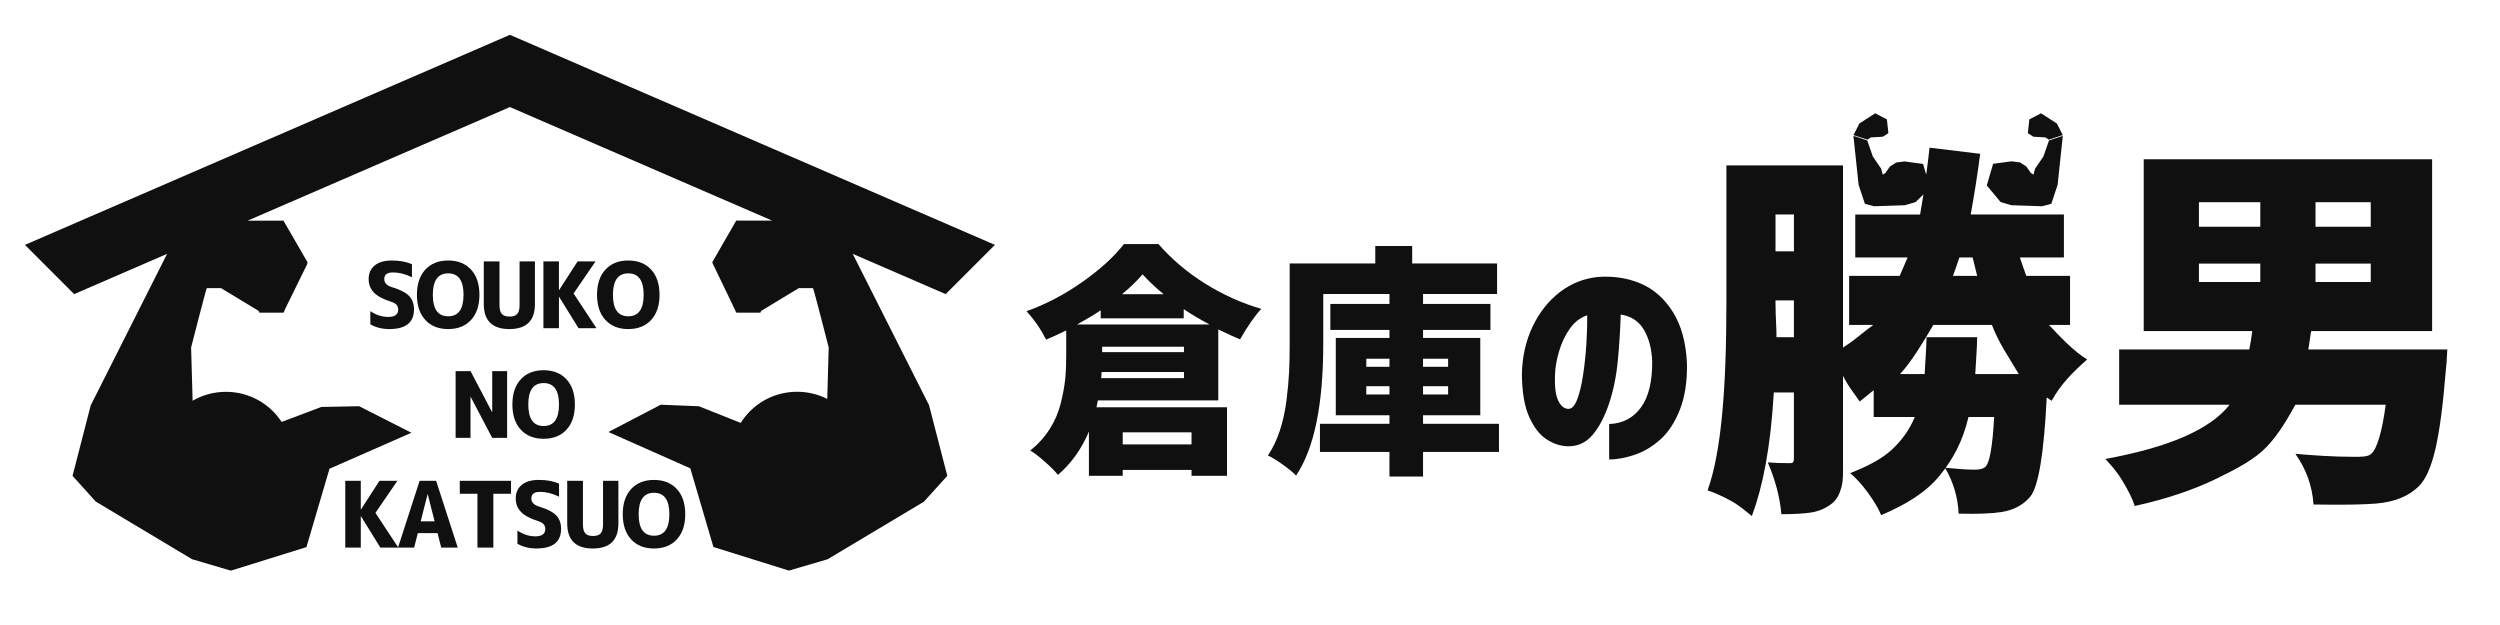 <?xml version="1.0" encoding="utf-8"?>
<!-- Generator: Adobe Illustrator 28.2.0, SVG Export Plug-In . SVG Version: 6.00 Build 0)  -->
<svg version="1.1" id="レイヤー_1" xmlns="http://www.w3.org/2000/svg" xmlns:xlink="http://www.w3.org/1999/xlink" x="0px"
	 y="0px" width="320px" height="80px" viewBox="0 0 320 80" enable-background="new 0 0 320 80" xml:space="preserve">
<g>
	<g>
		<path fill-rule="evenodd" clip-rule="evenodd" fill="#101010" d="M109.148,32.493l11.899,5.154l6.302-6.302L65.268,4.458
			L3.189,31.345l6.301,6.302l11.897-5.153l-9.774,19.392l-2.328,9.023l2.968,3.291l12.327,7.378l4.942,1.456l0.032,0.009l9.67-3.013
			l2.952-10.033l10.483-4.604l-6.669-3.386l-0.025-0.012l-4.847,0.097l-5.066,1.916c-1.585-2.416-4.245-3.855-7.135-3.855
			c-1.509,0-2.981,0.397-4.277,1.149l0.015-0.046l-0.193-6.782c0,0,1.941-7.592,2.009-7.592h1.82l4.816,2.916
			c0.033,0.019,0.072,0.226,0.11,0.226h3.035c0.085,0,0.163-0.303,0.201-0.379l2.882-5.862c0.034-0.067,0.031-0.211-0.005-0.276
			l-3.026-5.226c-0.04-0.07-0.114-0.039-0.195-0.039H31.7l33.568-14.539L98.837,28.24h-4.41c-0.081,0-0.155-0.063-0.194,0.007
			l-3.025,5.248c-0.038,0.065-0.039,0.118-0.006,0.185l2.88,5.977c0.038,0.075,0.115,0.365,0.2,0.365h3.036
			c0.038,0,0.077-0.207,0.11-0.226l4.817-2.916h1.821c0.067,0,2.007,7.598,2.007,7.598l-0.186,6.583
			c-1.188-0.604-2.519-0.915-3.861-0.915c-2.95,0-5.641,1.488-7.215,3.983L89.454,52l-4.855-0.196h-0.028l-6.693,3.492l10.482,4.652
			l2.936,9.999l0.017,0.069l9.669,3.02l4.949-1.451l12.328-7.368l2.995-3.311l-2.337-9.044L109.148,32.493z"/>
		<g>
			<path fill="#101010" d="M155.937,51.249H140.53c-0.021,0.101-0.051,0.248-0.09,0.44c-0.041,0.192-0.071,0.338-0.091,0.439h16.709
				v8.778h-4.541v-0.757h-8.808v0.757h-4.329v-5.66c-0.948,2.24-2.27,4.087-3.965,5.54c-0.344-0.445-0.898-1.005-1.664-1.68
				c-0.767-0.677-1.392-1.155-1.877-1.438c1.009-0.807,1.842-1.73,2.498-2.77c0.655-1.039,1.124-2.134,1.408-3.284
				c0.282-1.15,0.469-2.164,0.56-3.042c0.09-0.878,0.136-1.872,0.136-2.982V42.29c-0.888,0.444-1.746,0.838-2.573,1.18
				c-0.687-1.352-1.524-2.563-2.512-3.633c2.482-0.888,4.868-2.138,7.158-3.753c2.29-1.614,4.061-3.229,5.313-4.843h4.419
				c1.715,1.958,3.713,3.647,5.993,5.07c2.28,1.422,4.671,2.497,7.174,3.224c-0.828,0.888-1.735,2.189-2.724,3.904
				c-0.605-0.242-1.534-0.666-2.785-1.271V51.249z M140.893,40.746v-1.029c-0.808,0.545-1.816,1.151-3.028,1.816h16.951
				c-1.352-0.726-2.452-1.382-3.299-1.967v1.18H140.893z M140.953,48.404h10.595v-0.787h-10.534L140.953,48.404z M141.074,44.379
				v0.696h10.473v-0.696H141.074z M143.617,37.659h5.327c-1.07-0.888-1.968-1.736-2.694-2.543
				C145.524,35.964,144.646,36.811,143.617,37.659z M152.516,55.336h-8.808v1.544h8.808V55.336z"/>
			<path fill="#101010" d="M191.866,54.246v3.602h-9.716v3.148h-4.299v-3.148h-8.899v-3.602h8.899v-1.089h-6.871v-9.898h6.871V42.23
				h-7.567V38.9h7.567v-1.271h-8.475v6.417c0,7.769-1.161,13.378-3.481,16.829c-0.384-0.404-0.959-0.878-1.725-1.423
				c-0.767-0.545-1.392-0.928-1.877-1.15c0.626-0.928,1.135-1.993,1.529-3.194c0.394-1.2,0.676-2.487,0.848-3.859
				c0.171-1.372,0.282-2.577,0.333-3.617c0.051-1.039,0.076-2.235,0.076-3.587V33.724h10.958v-2.24h4.722v2.24h10.866v3.905h-9.474
				V38.9h8.626v3.33h-8.626v1.029h7.325v9.898h-7.325v1.089H191.866z M174.885,45.922v1.029h2.966v-1.029H174.885z M174.885,50.492
				h2.966v-1.059h-2.966V50.492z M185.358,45.922h-3.209v1.029h3.209V45.922z M185.358,50.492v-1.059h-3.209v1.059H185.358z"/>
			<path fill="#101010" d="M211.48,46.255c-0.061-1.594-0.413-2.941-1.059-4.041s-1.635-1.75-2.966-1.952
				c-0.061,1.958-0.186,3.935-0.378,5.933c-0.192,1.997-0.571,3.834-1.135,5.508c-0.565,1.675-1.271,3.008-2.119,3.996
				c-0.848,0.989-1.918,1.464-3.209,1.422c-0.949-0.04-1.852-0.347-2.709-0.923c-0.858-0.574-1.584-1.529-2.179-2.86
				c-0.595-1.332-0.904-3.137-0.924-5.419c0.041-2.24,0.495-4.273,1.362-6.099s2.028-3.299,3.481-4.419
				c1.453-1.12,3.097-1.771,4.934-1.953c1.978-0.141,3.799,0.147,5.464,0.863c1.665,0.716,3.031,1.932,4.102,3.647
				c1.069,1.715,1.665,3.905,1.786,6.569c0.041,2.28-0.257,4.237-0.893,5.872c-0.636,1.635-1.463,2.911-2.482,3.828
				c-1.019,0.919-2.124,1.58-3.314,1.983c-1.191,0.403-2.281,0.605-3.269,0.605v-4.539c1.714-0.061,3.067-0.762,4.055-2.104
				S211.5,48.859,211.48,46.255z M200.704,52.339c0.464,0.02,0.852-0.373,1.166-1.18c0.312-0.807,0.565-1.842,0.756-3.103
				c0.192-1.261,0.333-2.577,0.424-3.95c0.09-1.372,0.126-2.623,0.106-3.752c-0.888,0.302-1.63,0.878-2.225,1.724
				c-0.595,0.848-1.049,1.801-1.362,2.861c-0.314,1.059-0.49,2.053-0.53,2.981c-0.061,1.514,0.071,2.619,0.394,3.315
				C199.755,51.931,200.179,52.3,200.704,52.339z"/>
		</g>
		<g>
			<path fill="#101010" d="M295.452,44.735c0.031,0,0.096-0.565,0.193-1.177c0.097-0.614,0.162-1.179,0.195-1.179h15.472V20.385
				h-36.917v21.993h13.896c-0.096,0.785-0.224,1.571-0.385,2.356h-16.653v7.069h14.137c-2.453,3.142-7.757,5.461-15.918,6.945
				c0.742,0.774,1.484,1.602,2.227,2.843c0.742,1.24,1.258,2.24,1.548,3.175c4.095-0.904,7.555-2.085,10.377-3.456
				c2.823-1.371,5.007-2.532,6.555-4.161c1.549-1.628,2.759-3.775,3.63-5.346h11.561c-0.42,3.142-1.047,5.639-1.887,6.316
				c-0.42,0.355-1.161,0.353-2.225,0.353c-2.646,0-5.128-0.188-7.449-0.381c1.385,1.968,2.159,4.098,2.321,6.485
				c3.775,0.064,6.435,0.01,7.983-0.118c2.386-0.193,4.226-0.948,5.515-2.237c0.872-0.871,1.572-2.456,2.105-4.747
				c0.532-2.29,0.975-5.628,1.329-10.047c0.065-0.58,0.13-1.122,0.195-2.693H295.452z M296.387,25.883h7.069v3.142h-7.069V25.883z
				 M296.387,33.738h7.069v2.356h-7.069V33.738z M289.318,36.095h-7.855v-2.356h7.855V36.095z M289.318,29.025h-7.855v-3.142h7.855
				V29.025z"/>
			<path fill="#101010" d="M262.269,41.593h2.698v-6.284h-5.601c-0.289-0.785-0.564-1.571-0.822-2.356h5.637v-5.498h-6.265h-5.662
				c0.419-2.356,0.822-4.799,1.21-7.767l-6.483-0.787c-0.129,1.236-0.274,2.344-0.428,3.466l-0.396-1.373l-2.359-0.331l-1.082,0.135
				l-0.807,0.516l-0.574,0.828l-0.338,0.216l-0.217-0.78l-1.055-1.539l-0.72-2.065l-1.767-0.589l0.663,6.27l0.805,2.43l1.166,0.316
				l3.96-0.132l1.361-0.401l1.004-0.982c-0.135,0.814-0.275,1.785-0.427,2.57h-4.014h-4.282v5.498h6.701l-1.016,2.356h-6.47v6.284
				h3.084c-1.129,0.785-2.298,1.919-3.869,2.886V21.171h-14.924v17.503c0,11.192-0.666,19.223-2.409,24.093
				c0.775,0.258,1.835,0.702,2.981,1.331c1.145,0.629,2.074,1.474,2.688,1.958c1.418-3.838,2.389-8.752,2.809-15.821h2.571v8.275
				c0,0.517-0.021,0.775-0.44,0.775c-1.225,0-2.129-0.031-2.903-0.097c0.935,2.193,1.546,4.403,1.741,6.627
				c1.613,0,2.901-0.072,3.821-0.217c0.92-0.146,1.761-0.492,2.504-1.039c0.773-0.549,1.103-1.283,1.361-2.202
				c0.258-0.918,0.201-2.152,0.201-3.701V48.108c0.785,1.581,1.776,2.678,2.132,3.29l1.795-1.451v3.429h5.262
				c-0.645,1.571-1.62,2.955-2.926,4.164c-1.307,1.21-3.09,2.142-5.346,3.013c0.71,0.613,1.459,1.405,2.251,2.486
				c0.79,1.081,1.361,2.029,1.717,2.9c3.258-1.387,5.749-2.936,7.475-5.048c1.724-2.112,2.959-4.373,3.701-7.515h3.288
				c-0.224,3.927-0.58,5.736-1.064,6.316c-0.356,0.356-0.855,0.425-1.5,0.425c-1.065,0-2.307-0.117-3.725-0.247
				c1.064,1.839,1.645,3.779,1.741,5.876c2.451,0.064,4.29-0.014,5.515-0.207c1.549-0.258,2.759-0.911,3.631-1.942
				c1.065-1.257,1.772-5.501,2.129-12.727l0.628,0.434c1.128-2.063,2.644-3.613,4.548-5.29
				C265.383,44.916,263.753,43.164,262.269,41.593z M229.622,43.164h-2.234c0.032-0.785-0.123-2.619-0.123-4.49v-0.222h2.356V43.164
				z M229.622,32.167h-2.356v-4.713h2.356V32.167z M250.803,32.953h1.694l0.58,2.356h-3.096
				C250.273,34.524,250.546,33.738,250.803,32.953z M252.835,47.877c0.13-2.356,0.211-3.142,0.242-4.713h-6.482
				c-0.031,1.571-0.114,2.356-0.241,4.713h-3.145c1.45-1.571,2.87-3.927,4.257-6.284h7.499c0.901,2.356,2.047,3.927,3.433,6.284
				H252.835z"/>
			<polygon fill="#101010" points="239.465,17.59 241.009,17.499 241.714,17.045 241.524,15.28 240.028,14.502 238,15.808 
				237.245,17.293 239.029,17.872 			"/>
			<polygon fill="#101010" points="261.814,17.59 262.252,17.872 264.035,17.293 263.28,15.808 261.252,14.502 259.754,15.28 
				259.565,17.045 260.272,17.499 			"/>
			<polygon fill="#101010" points="257.445,26.267 261.404,26.399 262.57,26.083 263.377,23.654 264.04,17.383 262.274,17.973 
				261.552,20.038 260.497,21.576 260.281,22.357 259.945,22.14 259.37,21.31 258.564,20.79 257.481,20.648 255.121,20.966 
				254.306,23.738 256.085,25.866 			"/>
		</g>
	</g>
	<g>
		<path fill="#101010" d="M52.728,35.493c-0.815-0.412-1.634-0.617-2.457-0.617c-0.723,0-1.085,0.282-1.085,0.846
			c0,0.48,0.312,0.819,0.937,1.017c1.082,0.328,1.83,0.71,2.245,1.148c0.415,0.438,0.623,1.011,0.623,1.72
			c0,1.676-1.055,2.514-3.166,2.514c-0.907,0-1.714-0.201-2.422-0.605v-1.691c0.731,0.496,1.497,0.743,2.297,0.743
			c0.419,0,0.736-0.08,0.949-0.239c0.213-0.16,0.32-0.389,0.32-0.686c0-0.259-0.074-0.471-0.222-0.635
			c-0.149-0.163-0.406-0.302-0.772-0.416c-0.983-0.313-1.694-0.701-2.132-1.166c-0.438-0.464-0.657-1.032-0.657-1.703
			c0-0.731,0.255-1.311,0.766-1.737c0.51-0.427,1.242-0.64,2.194-0.64c0.99,0,1.852,0.156,2.583,0.469V35.493z"/>
		<path fill="#101010" d="M60.292,40.956c-0.717,0.777-1.691,1.165-2.926,1.165c-1.234,0-2.209-0.388-2.926-1.165
			c-0.716-0.777-1.074-1.851-1.074-3.223c0-1.371,0.357-2.446,1.074-3.223c0.716-0.777,1.691-1.166,2.926-1.166
			c1.234,0,2.209,0.389,2.926,1.166c0.716,0.777,1.075,1.851,1.075,3.223C61.366,39.105,61.008,40.178,60.292,40.956z
			 M59.332,37.733c0-1.829-0.656-2.743-1.966-2.743c-1.31,0-1.965,0.916-1.965,2.748c0,1.833,0.655,2.748,1.965,2.748
			C58.676,40.487,59.332,39.569,59.332,37.733z"/>
		<path fill="#101010" d="M63.935,33.459v5.588c0,0.533,0.101,0.912,0.303,1.137c0.202,0.225,0.529,0.337,0.983,0.337
			c0.453,0,0.781-0.112,0.983-0.337c0.202-0.225,0.302-0.604,0.302-1.137v-5.588h1.966v5.451c0,2.141-1.092,3.211-3.275,3.211
			c-2.182,0-3.274-1.07-3.274-3.211v-5.451H63.935z"/>
		<path fill="#101010" d="M71.544,33.459v3.669h0.023l2.366-3.669h2.297l-2.811,4.103l2.926,4.446h-2.297l-2.48-4.012h-0.023v4.012
			h-1.988v-8.549H71.544z"/>
		<path fill="#101010" d="M83.346,40.956c-0.716,0.777-1.691,1.165-2.926,1.165s-2.209-0.388-2.926-1.165
			c-0.716-0.777-1.074-1.851-1.074-3.223c0-1.371,0.357-2.446,1.074-3.223c0.716-0.777,1.691-1.166,2.926-1.166
			s2.209,0.389,2.926,1.166c0.716,0.777,1.075,1.851,1.075,3.223C84.421,39.105,84.063,40.178,83.346,40.956z M82.387,37.733
			c0-1.829-0.656-2.743-1.966-2.743c-1.31,0-1.965,0.916-1.965,2.748c0,1.833,0.655,2.748,1.965,2.748
			C81.731,40.487,82.387,39.569,82.387,37.733z"/>
		<path fill="#101010" d="M58.319,56.049v-8.548h1.908l2.754,5.246h0.022v-5.246h1.908v8.548h-1.908l-2.754-5.245h-0.023v5.245
			H58.319z"/>
		<path fill="#101010" d="M72.511,54.998c-0.716,0.777-1.691,1.166-2.926,1.166c-1.234,0-2.209-0.389-2.926-1.166
			s-1.074-1.852-1.074-3.223c0-1.372,0.357-2.445,1.074-3.222c0.716-0.777,1.691-1.165,2.926-1.165c1.234,0,2.209,0.388,2.926,1.165
			c0.716,0.777,1.075,1.851,1.075,3.222C73.586,53.146,73.227,54.221,72.511,54.998z M71.551,51.775
			c0-1.829-0.656-2.742-1.966-2.742c-1.31,0-1.965,0.917-1.965,2.748c0,1.833,0.655,2.748,1.965,2.748
			C70.896,54.529,71.551,53.611,71.551,51.775z"/>
		<path fill="#101010" d="M46.181,61.544v3.668h0.023l2.366-3.668h2.297l-2.811,4.102l2.926,4.446h-2.297l-2.48-4.012h-0.023v4.012
			h-1.988v-8.548H46.181z"/>
		<path fill="#101010" d="M50.945,70.092l2.765-8.548h2.114l2.766,8.548h-2.114l-0.469-1.852h-2.526l-0.469,1.852H50.945z
			 M53.848,66.733h1.783l-0.88-3.463h-0.023L53.848,66.733z"/>
		<path fill="#101010" d="M65.41,61.544v1.657h-2.262v6.891h-2.034v-6.891h-2.263v-1.657H65.41z"/>
		<path fill="#101010" d="M71.556,63.578c-0.815-0.411-1.634-0.617-2.457-0.617c-0.723,0-1.085,0.282-1.085,0.845
			c0,0.48,0.312,0.819,0.937,1.017c1.082,0.328,1.83,0.71,2.245,1.148c0.415,0.438,0.623,1.012,0.623,1.72
			c0,1.675-1.055,2.514-3.166,2.514c-0.907,0-1.714-0.202-2.422-0.605v-1.692c0.731,0.496,1.496,0.743,2.297,0.743
			c0.419,0,0.736-0.081,0.949-0.24c0.213-0.16,0.32-0.388,0.32-0.686c0-0.259-0.074-0.47-0.222-0.634
			c-0.149-0.163-0.406-0.303-0.772-0.417c-0.983-0.313-1.694-0.701-2.132-1.166c-0.438-0.465-0.657-1.032-0.657-1.703
			c0-0.732,0.255-1.31,0.766-1.737c0.51-0.427,1.242-0.64,2.194-0.64c0.99,0,1.852,0.156,2.583,0.469V63.578z"/>
		<path fill="#101010" d="M74.617,61.544v5.589c0,0.532,0.101,0.912,0.303,1.137c0.202,0.225,0.529,0.337,0.983,0.337
			c0.453,0,0.781-0.112,0.983-0.337c0.202-0.225,0.302-0.604,0.302-1.137v-5.589h1.966v5.451c0,2.142-1.091,3.212-3.275,3.212
			c-2.182,0-3.274-1.07-3.274-3.212v-5.451H74.617z"/>
		<path fill="#101010" d="M86.637,69.042c-0.716,0.776-1.691,1.165-2.926,1.165c-1.234,0-2.209-0.389-2.926-1.165
			c-0.716-0.778-1.074-1.852-1.074-3.223s0.357-2.445,1.074-3.223c0.717-0.776,1.691-1.165,2.926-1.165
			c1.234,0,2.209,0.389,2.926,1.165c0.716,0.778,1.075,1.852,1.075,3.223S87.354,68.264,86.637,69.042z M85.678,65.818
			c0-1.829-0.656-2.743-1.966-2.743c-1.31,0-1.965,0.917-1.965,2.749c0,1.832,0.655,2.748,1.965,2.748
			C85.022,68.572,85.678,67.655,85.678,65.818z"/>
	</g>
</g>
</svg>
